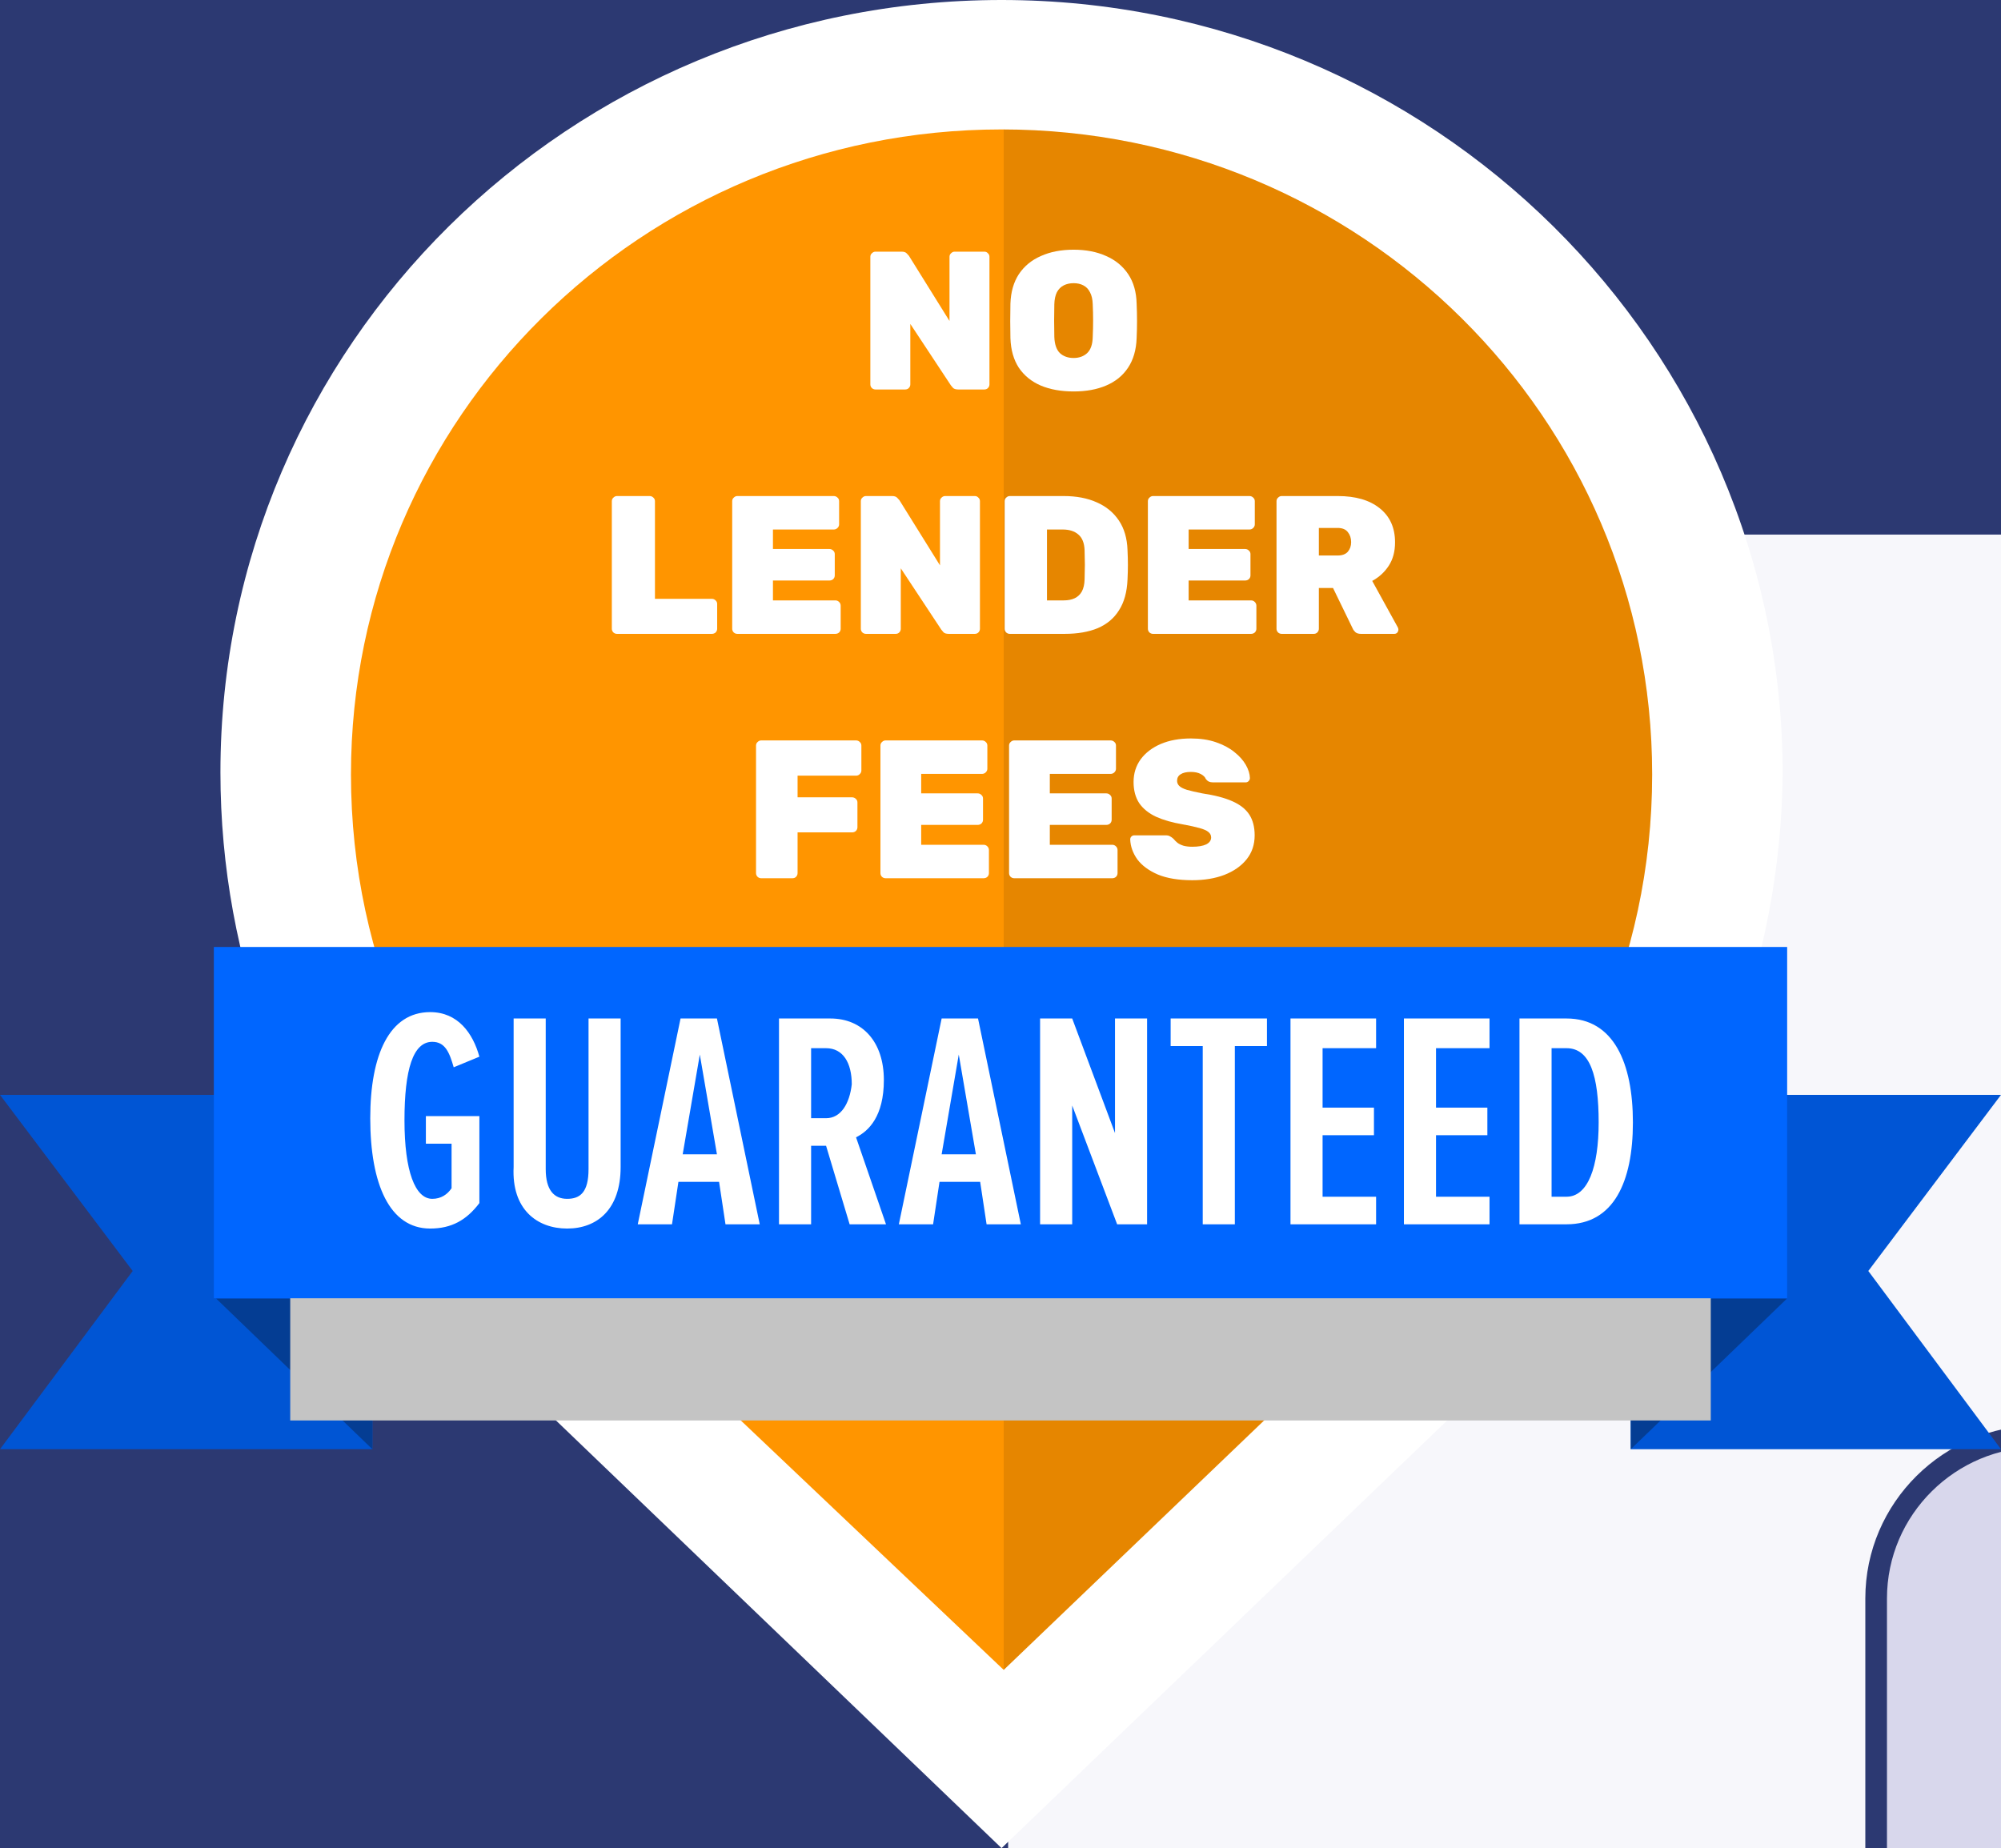 <svg width="131" height="121" viewBox="0 0 131 121" fill="none" xmlns="http://www.w3.org/2000/svg">
<rect width="131" height="121" fill="#F5F5F5"/>
<g id="Label Option">
<rect id="Rectangle 1833" x="-495" y="-29" width="2130" height="458" rx="20" fill="#2C3972"/>
<rect id="Rectangle 1963" x="66" y="35" width="440" height="330" rx="20" fill="#F7F7FB"/>
<g id="Frame" clip-path="url(#clip0_249_1517)">
<g id="Group">
<path id="Vector" fill-rule="evenodd" clip-rule="evenodd" d="M220.605 317.056V305.728H134.754C134.399 305.728 134.163 305.492 134.163 305.138V105.836C134.163 105.482 134.399 105.246 134.754 105.246H172.897V95.924C172.897 95.216 172.897 94.626 173.015 93.918H133.455C127.55 93.918 122.826 98.756 122.826 104.538V306.436C122.826 312.336 127.668 317.056 133.455 317.056H220.605Z" fill="#D8D7EC"/>
<path id="Vector_2" d="M220.605 317.056H133.455C127.55 317.056 122.826 312.218 122.826 306.436V104.656C122.826 98.756 127.668 94.036 133.455 94.036H289.334C295.12 94.036 299.962 98.874 299.962 104.656V131.206" stroke="#2C3972" stroke-width="1.417" stroke-miterlimit="10" stroke-linejoin="round"/>
</g>
</g>
<g id="Frame_2" clip-path="url(#clip1_249_1517)">
<g id="Group_2">
<path id="Vector_3" fill-rule="evenodd" clip-rule="evenodd" d="M104.1 83.908V84.047L101.438 86.687C101.157 86.964 100.877 87.242 100.597 87.381L65.57 121L30.544 87.381C30.263 87.103 29.983 86.826 29.703 86.548L27.041 84.047V83.908C18.915 74.739 14.431 62.931 14.431 50.567C14.431 22.644 37.269 0 65.57 0C93.732 0 116.709 22.644 116.709 50.706C116.569 62.931 112.086 74.739 104.1 83.908Z" fill="white"/>
<path id="Vector_4" fill-rule="evenodd" clip-rule="evenodd" d="M65.57 8.474C89.108 8.474 108.162 27.367 108.162 50.706C108.162 62.931 102.978 73.906 94.712 81.546L65.71 109.331L36.427 81.546C28.161 73.906 22.977 62.931 22.977 50.706C22.977 27.367 42.032 8.474 65.57 8.474Z" fill="#FF9500"/>
<path id="Vector_5" fill-rule="evenodd" clip-rule="evenodd" d="M65.57 8.474C89.108 8.474 108.163 27.367 108.163 50.706C108.163 62.931 102.979 73.906 94.713 81.546L65.71 109.331V8.474H65.57Z" fill="black" fill-opacity="0.1"/>
<path id="Vector_6" fill-rule="evenodd" clip-rule="evenodd" d="M131 71.683H106.761V94.883H131L122.313 83.213L131 71.683Z" fill="#0055D5"/>
<path id="Vector_7" fill-rule="evenodd" clip-rule="evenodd" d="M116.989 85.019H106.761V94.883L116.989 85.019Z" fill="#043D93"/>
<path id="Vector_8" fill-rule="evenodd" clip-rule="evenodd" d="M0 71.683H24.379V94.883H0L8.687 83.213L0 71.683Z" fill="#0055D4"/>
<path id="Vector_9" fill-rule="evenodd" clip-rule="evenodd" d="M14.151 85.019H24.379V94.883L14.151 85.019Z" fill="#043D93"/>
<g id="Rectangle 1835" filter="url(#filter0_d_249_1517)">
<rect x="19" y="69" width="93" height="16" fill="#C4C4C4"/>
</g>
<path id="Vector_10" d="M117 62H14V85H117V62Z" fill="#0066FF"/>
<path id="Vector_11" d="M28.162 80.435C29.563 80.435 30.544 79.879 31.384 78.768V73.072H27.881V74.878H29.563V77.796C29.282 78.212 28.862 78.49 28.302 78.49C27.181 78.49 26.48 76.684 26.48 73.35C26.48 70.016 27.041 68.21 28.302 68.21C29.142 68.21 29.423 68.905 29.703 69.877L31.384 69.183C30.964 67.654 29.983 66.265 28.162 66.265C25.5 66.265 24.239 69.044 24.239 73.211C24.239 77.518 25.5 80.435 28.162 80.435ZM37.129 80.435C39.09 80.435 40.631 79.185 40.631 76.406V66.682H38.53V76.545C38.53 78.073 37.969 78.49 37.129 78.49C36.288 78.49 35.727 77.934 35.727 76.545V66.682H33.626V76.406C33.486 79.185 35.167 80.435 37.129 80.435ZM49.738 80.157L46.936 66.682H44.554L41.752 80.157H43.994L44.414 77.379H47.076L47.496 80.157H49.738ZM46.936 75.573H44.694L45.815 69.044L46.936 75.573ZM58.004 80.157L56.043 74.462C56.884 74.045 57.864 73.072 57.864 70.711C57.864 68.21 56.463 66.682 54.362 66.682H50.999V80.157H53.101V75.017H54.081L55.623 80.157H58.004ZM54.081 73.211H53.101V68.627H54.081C55.202 68.627 55.763 69.599 55.763 70.989C55.623 72.239 55.062 73.211 54.081 73.211ZM66.831 80.157L64.029 66.682H61.647L58.845 80.157H61.087L61.507 77.379H64.169L64.589 80.157H66.831ZM63.889 75.573H61.647L62.768 69.044L63.889 75.573ZM75.097 80.157V66.682H72.996V74.184L70.194 66.682H68.092V80.157H70.194V72.378L73.136 80.157H75.097ZM80.842 80.157V68.488H82.944V66.682H76.639V68.488H78.74V80.157H80.842ZM90.089 80.157V78.351H86.586V74.323H89.949V72.517H86.586V68.627H90.089V66.682H84.485V80.157H90.089ZM97.515 80.157V78.351H94.012V74.323H97.374V72.517H94.012V68.627H97.515V66.682H91.91V80.157H97.515ZM102.558 80.157C105.641 80.157 106.902 77.379 106.902 73.489C106.902 69.599 105.641 66.682 102.558 66.682H99.476V80.157H102.558ZM102.558 78.351H101.578V68.627H102.558C104.1 68.627 104.66 70.433 104.66 73.489C104.66 76.406 103.959 78.351 102.558 78.351Z" fill="white"/>
</g>
<g id="NO&#226;&#128;&#168;LENDER&#226;&#128;&#168;FEES">
<path d="M57.314 25.5C57.228 25.5 57.151 25.47 57.082 25.41C57.013 25.341 56.979 25.259 56.979 25.165V16.812C56.979 16.718 57.013 16.64 57.082 16.58C57.151 16.512 57.228 16.477 57.314 16.477H59.028C59.183 16.477 59.295 16.516 59.364 16.593C59.432 16.662 59.48 16.713 59.505 16.748L62.161 21.014V16.812C62.161 16.718 62.195 16.64 62.264 16.58C62.333 16.512 62.41 16.477 62.496 16.477H64.442C64.537 16.477 64.614 16.512 64.674 16.58C64.743 16.64 64.777 16.718 64.777 16.812V25.165C64.777 25.259 64.743 25.341 64.674 25.41C64.614 25.47 64.537 25.5 64.442 25.5H62.741C62.577 25.5 62.461 25.466 62.393 25.397C62.324 25.32 62.277 25.264 62.251 25.229L59.596 21.208V25.165C59.596 25.259 59.561 25.341 59.492 25.41C59.432 25.47 59.355 25.5 59.261 25.5H57.314Z" fill="white"/>
<path d="M70.287 25.629C69.462 25.629 68.745 25.5 68.135 25.242C67.533 24.984 67.056 24.598 66.704 24.082C66.36 23.558 66.175 22.909 66.15 22.136C66.141 21.775 66.137 21.405 66.137 21.027C66.137 20.64 66.141 20.258 66.15 19.88C66.175 19.115 66.36 18.471 66.704 17.947C67.056 17.422 67.537 17.027 68.148 16.761C68.758 16.486 69.471 16.348 70.287 16.348C71.095 16.348 71.804 16.486 72.414 16.761C73.024 17.027 73.505 17.422 73.858 17.947C74.21 18.471 74.395 19.115 74.412 19.88C74.429 20.258 74.438 20.64 74.438 21.027C74.438 21.405 74.429 21.775 74.412 22.136C74.386 22.909 74.197 23.558 73.845 24.082C73.501 24.598 73.024 24.984 72.414 25.242C71.813 25.5 71.104 25.629 70.287 25.629ZM70.287 23.438C70.648 23.438 70.945 23.33 71.177 23.115C71.409 22.892 71.529 22.54 71.538 22.058C71.555 21.689 71.563 21.332 71.563 20.988C71.563 20.636 71.555 20.28 71.538 19.919C71.529 19.601 71.469 19.339 71.357 19.132C71.254 18.926 71.108 18.776 70.919 18.681C70.739 18.587 70.528 18.54 70.287 18.54C70.047 18.54 69.832 18.587 69.643 18.681C69.454 18.776 69.303 18.926 69.192 19.132C69.089 19.339 69.033 19.601 69.024 19.919C69.016 20.28 69.011 20.636 69.011 20.988C69.011 21.332 69.016 21.689 69.024 22.058C69.041 22.54 69.162 22.892 69.385 23.115C69.617 23.33 69.918 23.438 70.287 23.438Z" fill="white"/>
<path d="M40.39 41.5C40.304 41.5 40.227 41.47 40.158 41.41C40.089 41.341 40.055 41.259 40.055 41.165V32.812C40.055 32.718 40.089 32.64 40.158 32.58C40.227 32.511 40.304 32.477 40.39 32.477H42.53C42.624 32.477 42.706 32.511 42.775 32.58C42.843 32.64 42.878 32.718 42.878 32.812V39.206H46.603C46.697 39.206 46.779 39.24 46.848 39.309C46.916 39.369 46.951 39.446 46.951 39.541V41.165C46.951 41.259 46.916 41.341 46.848 41.41C46.779 41.47 46.697 41.5 46.603 41.5H40.39Z" fill="white"/>
<path d="M48.27 41.5C48.184 41.5 48.106 41.47 48.038 41.41C47.969 41.341 47.935 41.259 47.935 41.165V32.812C47.935 32.718 47.969 32.64 48.038 32.58C48.106 32.511 48.184 32.477 48.27 32.477H54.586C54.68 32.477 54.762 32.511 54.831 32.58C54.9 32.64 54.934 32.718 54.934 32.812V34.333C54.934 34.419 54.9 34.496 54.831 34.565C54.762 34.634 54.68 34.668 54.586 34.668H50.603V35.944H54.302C54.397 35.944 54.478 35.979 54.547 36.048C54.616 36.108 54.65 36.185 54.65 36.28V37.672C54.65 37.766 54.616 37.848 54.547 37.917C54.478 37.977 54.397 38.007 54.302 38.007H50.603V39.309H54.689C54.783 39.309 54.865 39.343 54.934 39.412C55.003 39.481 55.037 39.562 55.037 39.657V41.165C55.037 41.259 55.003 41.341 54.934 41.41C54.865 41.47 54.783 41.5 54.689 41.5H48.27Z" fill="white"/>
<path d="M56.691 41.5C56.605 41.5 56.528 41.47 56.459 41.41C56.39 41.341 56.356 41.259 56.356 41.165V32.812C56.356 32.718 56.39 32.64 56.459 32.58C56.528 32.511 56.605 32.477 56.691 32.477H58.405C58.56 32.477 58.672 32.516 58.74 32.593C58.809 32.662 58.856 32.713 58.882 32.748L61.538 37.014V32.812C61.538 32.718 61.572 32.64 61.641 32.58C61.709 32.511 61.787 32.477 61.873 32.477H63.819C63.914 32.477 63.991 32.511 64.051 32.58C64.12 32.64 64.154 32.718 64.154 32.812V41.165C64.154 41.259 64.12 41.341 64.051 41.41C63.991 41.47 63.914 41.5 63.819 41.5H62.118C61.954 41.5 61.838 41.466 61.77 41.397C61.701 41.319 61.654 41.264 61.628 41.229L58.972 37.208V41.165C58.972 41.259 58.938 41.341 58.869 41.41C58.809 41.47 58.732 41.5 58.637 41.5H56.691Z" fill="white"/>
<path d="M66.107 41.5C66.021 41.5 65.943 41.47 65.875 41.41C65.806 41.341 65.772 41.259 65.772 41.165V32.812C65.772 32.718 65.806 32.64 65.875 32.58C65.943 32.511 66.021 32.477 66.107 32.477H69.638C70.472 32.477 71.194 32.615 71.804 32.89C72.414 33.156 72.895 33.551 73.248 34.075C73.6 34.6 73.789 35.244 73.815 36.009C73.832 36.378 73.841 36.705 73.841 36.989C73.841 37.272 73.832 37.594 73.815 37.955C73.78 38.763 73.596 39.429 73.26 39.953C72.934 40.477 72.47 40.868 71.868 41.126C71.267 41.375 70.545 41.5 69.703 41.5H66.107ZM68.543 39.309H69.638C69.922 39.309 70.163 39.261 70.36 39.167C70.558 39.072 70.713 38.926 70.824 38.729C70.936 38.522 70.996 38.26 71.005 37.942C71.013 37.693 71.018 37.47 71.018 37.272C71.026 37.075 71.026 36.877 71.018 36.679C71.018 36.481 71.013 36.262 71.005 36.022C70.988 35.549 70.85 35.206 70.592 34.991C70.343 34.776 70.004 34.668 69.574 34.668H68.543V39.309Z" fill="white"/>
<path d="M75.484 41.5C75.399 41.5 75.321 41.47 75.252 41.41C75.184 41.341 75.149 41.259 75.149 41.165V32.812C75.149 32.718 75.184 32.64 75.252 32.58C75.321 32.511 75.399 32.477 75.484 32.477H81.8C81.895 32.477 81.977 32.511 82.045 32.58C82.114 32.64 82.148 32.718 82.148 32.812V34.333C82.148 34.419 82.114 34.496 82.045 34.565C81.977 34.634 81.895 34.668 81.8 34.668H77.817V35.944H81.517C81.612 35.944 81.693 35.979 81.762 36.048C81.831 36.108 81.865 36.185 81.865 36.28V37.672C81.865 37.766 81.831 37.848 81.762 37.917C81.693 37.977 81.612 38.007 81.517 38.007H77.817V39.309H81.904C81.998 39.309 82.08 39.343 82.148 39.412C82.217 39.481 82.252 39.562 82.252 39.657V41.165C82.252 41.259 82.217 41.341 82.148 41.41C82.08 41.47 81.998 41.5 81.904 41.5H75.484Z" fill="white"/>
<path d="M83.906 41.5C83.82 41.5 83.742 41.47 83.674 41.41C83.605 41.341 83.57 41.259 83.57 41.165V32.812C83.57 32.718 83.605 32.64 83.674 32.58C83.742 32.511 83.82 32.477 83.906 32.477H87.579C88.748 32.477 89.663 32.743 90.325 33.276C90.995 33.809 91.33 34.552 91.33 35.506C91.33 36.108 91.193 36.619 90.918 37.04C90.643 37.461 90.282 37.792 89.835 38.033L91.511 41.075C91.537 41.126 91.549 41.173 91.549 41.216C91.549 41.294 91.524 41.362 91.472 41.423C91.421 41.474 91.356 41.5 91.279 41.5H89.1C88.937 41.5 88.812 41.461 88.727 41.384C88.641 41.298 88.585 41.221 88.559 41.152L87.27 38.497H86.342V41.165C86.342 41.259 86.308 41.341 86.239 41.41C86.179 41.47 86.101 41.5 86.007 41.5H83.906ZM86.342 36.37H87.566C87.867 36.37 88.091 36.288 88.237 36.125C88.383 35.953 88.456 35.742 88.456 35.493C88.456 35.236 88.383 35.016 88.237 34.836C88.099 34.656 87.876 34.565 87.566 34.565H86.342V36.37Z" fill="white"/>
<path d="M49.831 57.5C49.745 57.5 49.667 57.47 49.599 57.41C49.53 57.341 49.495 57.259 49.495 57.165V48.812C49.495 48.718 49.53 48.64 49.599 48.58C49.667 48.511 49.745 48.477 49.831 48.477H56.044C56.138 48.477 56.22 48.511 56.288 48.58C56.357 48.64 56.392 48.718 56.392 48.812V50.449C56.392 50.535 56.357 50.612 56.288 50.681C56.22 50.75 56.138 50.784 56.044 50.784H52.215V52.202H55.786C55.88 52.202 55.962 52.237 56.031 52.305C56.099 52.365 56.134 52.443 56.134 52.537V54.161C56.134 54.256 56.099 54.338 56.031 54.406C55.962 54.467 55.88 54.497 55.786 54.497H52.215V57.165C52.215 57.259 52.181 57.341 52.112 57.41C52.052 57.47 51.975 57.5 51.88 57.5H49.831Z" fill="white"/>
<path d="M57.975 57.5C57.889 57.5 57.812 57.47 57.743 57.41C57.674 57.341 57.64 57.259 57.64 57.165V48.812C57.64 48.718 57.674 48.64 57.743 48.58C57.812 48.511 57.889 48.477 57.975 48.477H64.291C64.385 48.477 64.467 48.511 64.536 48.58C64.605 48.64 64.639 48.718 64.639 48.812V50.333C64.639 50.419 64.605 50.496 64.536 50.565C64.467 50.634 64.385 50.668 64.291 50.668H60.308V51.944H64.007C64.102 51.944 64.184 51.979 64.252 52.048C64.321 52.108 64.355 52.185 64.355 52.28V53.672C64.355 53.766 64.321 53.848 64.252 53.917C64.184 53.977 64.102 54.007 64.007 54.007H60.308V55.309H64.394C64.489 55.309 64.57 55.343 64.639 55.412C64.708 55.481 64.742 55.562 64.742 55.657V57.165C64.742 57.259 64.708 57.341 64.639 57.41C64.57 57.47 64.489 57.5 64.394 57.5H57.975Z" fill="white"/>
<path d="M66.396 57.5C66.31 57.5 66.233 57.47 66.164 57.41C66.095 57.341 66.061 57.259 66.061 57.165V48.812C66.061 48.718 66.095 48.64 66.164 48.58C66.233 48.511 66.31 48.477 66.396 48.477H72.712C72.807 48.477 72.888 48.511 72.957 48.58C73.026 48.64 73.06 48.718 73.06 48.812V50.333C73.06 50.419 73.026 50.496 72.957 50.565C72.888 50.634 72.807 50.668 72.712 50.668H68.729V51.944H72.429C72.523 51.944 72.605 51.979 72.674 52.048C72.742 52.108 72.777 52.185 72.777 52.28V53.672C72.777 53.766 72.742 53.848 72.674 53.917C72.605 53.977 72.523 54.007 72.429 54.007H68.729V55.309H72.815C72.91 55.309 72.991 55.343 73.06 55.412C73.129 55.481 73.163 55.562 73.163 55.657V57.165C73.163 57.259 73.129 57.341 73.06 57.41C72.991 57.47 72.91 57.5 72.815 57.5H66.396Z" fill="white"/>
<path d="M78.053 57.629C77.15 57.629 76.398 57.504 75.797 57.255C75.204 56.997 74.757 56.666 74.456 56.263C74.164 55.85 74.01 55.416 73.992 54.961C73.992 54.883 74.018 54.819 74.07 54.767C74.121 54.716 74.186 54.69 74.263 54.69H76.313C76.433 54.69 76.527 54.712 76.596 54.755C76.665 54.789 76.738 54.84 76.815 54.909C76.893 55.004 76.983 55.094 77.086 55.18C77.189 55.257 77.322 55.322 77.486 55.373C77.649 55.416 77.838 55.438 78.053 55.438C78.448 55.438 78.753 55.386 78.968 55.283C79.183 55.171 79.29 55.021 79.29 54.832C79.29 54.686 79.23 54.565 79.11 54.471C78.998 54.376 78.805 54.29 78.53 54.213C78.255 54.136 77.881 54.054 77.408 53.968C76.746 53.856 76.175 53.693 75.694 53.478C75.213 53.255 74.843 52.959 74.585 52.589C74.336 52.211 74.212 51.747 74.212 51.197C74.212 50.638 74.366 50.144 74.675 49.715C74.993 49.285 75.432 48.95 75.99 48.709C76.558 48.468 77.215 48.348 77.963 48.348C78.581 48.348 79.127 48.43 79.6 48.593C80.081 48.756 80.485 48.971 80.811 49.238C81.138 49.495 81.387 49.775 81.559 50.075C81.731 50.376 81.821 50.664 81.829 50.939C81.829 51.016 81.799 51.085 81.739 51.145C81.688 51.197 81.627 51.223 81.559 51.223H79.406C79.303 51.223 79.213 51.206 79.135 51.171C79.067 51.137 79.002 51.081 78.942 51.004C78.899 50.883 78.792 50.776 78.62 50.681C78.448 50.587 78.229 50.539 77.963 50.539C77.67 50.539 77.447 50.591 77.292 50.694C77.138 50.789 77.06 50.931 77.06 51.12C77.06 51.248 77.107 51.36 77.202 51.455C77.296 51.549 77.464 51.635 77.705 51.712C77.945 51.781 78.28 51.858 78.71 51.944C79.526 52.065 80.184 52.237 80.682 52.46C81.189 52.684 81.559 52.976 81.791 53.337C82.023 53.697 82.139 54.149 82.139 54.69C82.139 55.3 81.963 55.824 81.61 56.263C81.258 56.701 80.772 57.04 80.154 57.281C79.544 57.513 78.843 57.629 78.053 57.629Z" fill="white"/>
</g>
</g>
</g>
<defs>
<filter id="filter0_d_249_1517" x="11" y="69" width="109" height="32" filterUnits="userSpaceOnUse" color-interpolation-filters="sRGB">
<feFlood flood-opacity="0" result="BackgroundImageFix"/>
<feColorMatrix in="SourceAlpha" type="matrix" values="0 0 0 0 0 0 0 0 0 0 0 0 0 0 0 0 0 0 127 0" result="hardAlpha"/>
<feOffset dy="8"/>
<feGaussianBlur stdDeviation="4"/>
<feColorMatrix type="matrix" values="0 0 0 0 0 0 0 0 0 0 0 0 0 0 0 0 0 0 0.5 0"/>
<feBlend mode="normal" in2="BackgroundImageFix" result="effect1_dropShadow_249_1517"/>
<feBlend mode="normal" in="SourceGraphic" in2="effect1_dropShadow_249_1517" result="shape"/>
</filter>
<clipPath id="clip0_249_1517">
<rect width="329" height="236" fill="white" transform="translate(122 82)"/>
</clipPath>
<clipPath id="clip1_249_1517">
<rect width="131" height="121" fill="white"/>
</clipPath>
</defs>
</svg>
